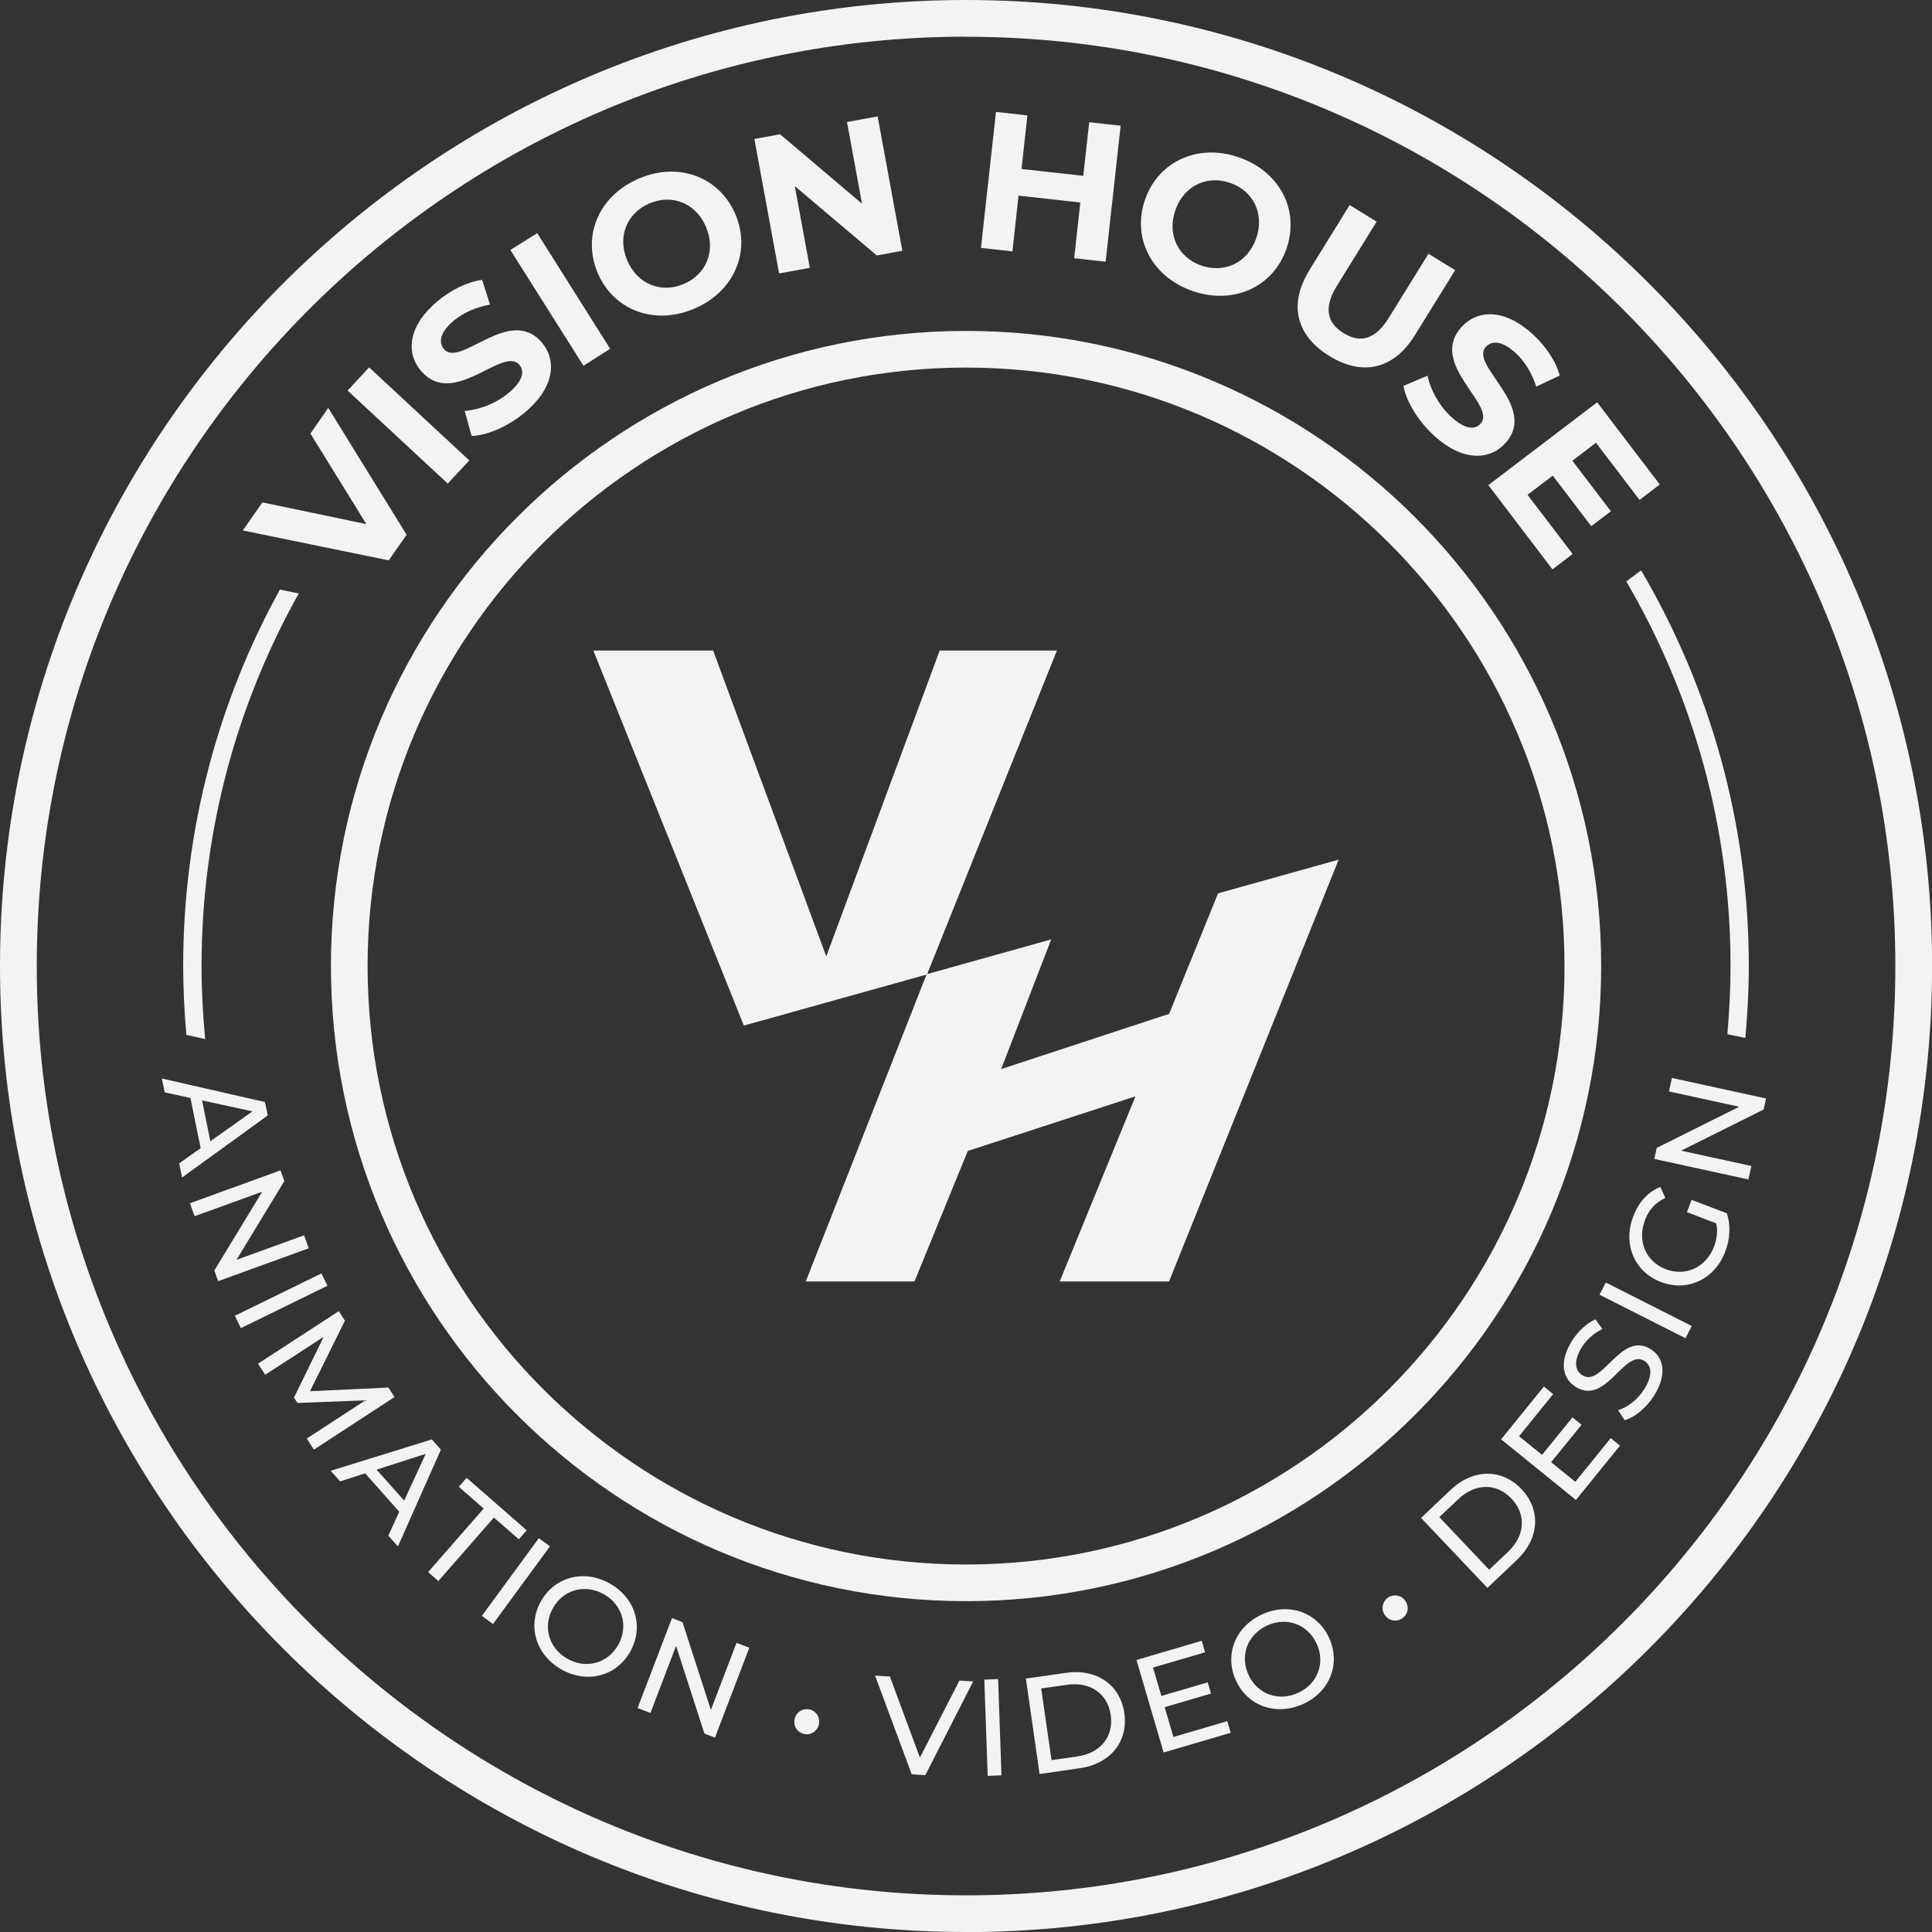 <?xml version="1.0" encoding="UTF-8"?> <svg xmlns="http://www.w3.org/2000/svg" id="Layer_2" data-name="Layer 2" viewBox="0 0 189.21 189.21"><rect x="0" y="0" width="189.21" height="189.21" fill="#333333" stroke="none"/><defs><style> .cls-1 { fill: #f3f3f3; } </style></defs><g id="Artboards"><g id="Trademark_Secondary" data-name="Trademark Secondary"><path class="cls-1" d="m94.61,156.81c-34.3,0-62.2-27.9-62.2-62.2s27.9-62.2,62.2-62.2,62.2,27.9,62.2,62.2-27.9,62.2-62.2,62.2Zm0-120.81c-32.32,0-58.61,26.29-58.61,58.61s26.29,58.61,58.61,58.61,58.61-26.29,58.61-58.61-26.29-58.61-58.61-58.61Z"></path><g><polygon class="cls-1" points="90.79 95.43 103.51 63.71 92.03 63.71 80.92 93.66 69.84 63.71 58.11 63.71 72.85 100.44 90.79 95.43"></polygon><polygon class="cls-1" points="119.29 87.49 114.5 99.29 98.05 104.7 102.95 92 90.75 95.41 78.91 125.5 89.56 125.5 94.78 112.72 111.2 107.37 103.78 125.5 114.49 125.5 131.1 84.19 119.29 87.49"></polygon></g><g><path class="cls-1" d="m32.15,39.95l7.67,12.42-1.75,2.51-14.29-2.93,1.92-2.75,10.18,2.13-5.48-8.87,1.76-2.53Z"></path><path class="cls-1" d="m34.04,38.25l2.11-2.27,9.81,9.11-2.11,2.27-9.81-9.11Z"></path><path class="cls-1" d="m46.19,42.71l-.68-2.47c1.39-.09,3.06-.72,4.29-1.75,1.41-1.17,1.6-2.12,1.07-2.75-1.6-1.93-6.49,4.37-9.67.54-1.46-1.75-1.25-4.38,1.68-6.81,1.3-1.08,2.88-1.87,4.34-2.06l.77,2.42c-1.41.25-2.62.8-3.53,1.56-1.41,1.17-1.52,2.16-.98,2.8,1.58,1.9,6.48-4.39,9.62-.6,1.43,1.72,1.22,4.38-1.72,6.82-1.63,1.36-3.69,2.24-5.19,2.29Z"></path><path class="cls-1" d="m49.99,24.48l2.62-1.65,7.15,11.33-2.62,1.66-7.15-11.33Z"></path><path class="cls-1" d="m58.54,26.74c-1.56-3.66.13-7.59,4.02-9.25,3.87-1.66,7.89-.19,9.46,3.49,1.57,3.68-.15,7.6-4.02,9.25-3.89,1.66-7.9.17-9.46-3.49Zm10.6-4.53c-1-2.34-3.34-3.23-5.54-2.29-2.2.94-3.17,3.25-2.17,5.59,1,2.34,3.34,3.24,5.54,2.3,2.2-.94,3.17-3.25,2.17-5.59Z"></path><path class="cls-1" d="m85.95,11.39l2.42,13.17-2.5.46-8.03-6.79,1.47,8-3.01.55-2.42-13.17,2.52-.46,8.02,6.8-1.47-8,3.01-.55Z"></path><path class="cls-1" d="m109.75,12.31l-1.47,13.32-3.08-.34.6-5.46-6.05-.67-.6,5.46-3.08-.34,1.47-13.32,3.08.34-.58,5.25,6.05.67.58-5.25,3.08.34Z"></path><path class="cls-1" d="m112.14,19.55c1.3-3.76,5.2-5.53,9.2-4.14,3.98,1.38,5.97,5.17,4.65,8.95-1.31,3.78-5.22,5.52-9.2,4.14-4-1.39-5.96-5.19-4.65-8.95Zm10.89,3.78c.83-2.4-.29-4.64-2.56-5.42-2.26-.78-4.53.27-5.36,2.68-.84,2.4.29,4.64,2.55,5.42s4.53-.27,5.37-2.68Z"></path><path class="cls-1" d="m128.23,26.46l3.95-6.38,2.64,1.63-3.89,6.28c-1.34,2.17-.95,3.65.65,4.63,1.61,1,3.09.67,4.43-1.49l3.89-6.28,2.61,1.61-3.95,6.38c-2.08,3.35-5.14,4.02-8.38,2.02-3.24-2-4.02-5.05-1.94-8.4Z"></path><path class="cls-1" d="m137.45,37.79l2.36-1c.27,1.37,1.12,2.93,2.3,4.02,1.35,1.24,2.32,1.3,2.87.7,1.7-1.84-5.2-5.85-1.82-9.51,1.55-1.67,4.18-1.82,6.98.76,1.24,1.14,2.23,2.6,2.61,4.02l-2.3,1.08c-.44-1.36-1.14-2.49-2.02-3.29-1.35-1.24-2.34-1.22-2.91-.6-1.67,1.82,5.21,5.84,1.88,9.46-1.52,1.65-4.18,1.8-6.99-.8-1.56-1.44-2.71-3.36-2.96-4.84Z"></path><path class="cls-1" d="m154.02,54.25l-1.98,1.51-6.28-8.25,10.66-8.11,6.13,8.05-1.98,1.51-4.27-5.6-2.31,1.76,3.77,4.95-1.92,1.46-3.77-4.95-2.47,1.88,4.42,5.8Z"></path></g><g><path class="cls-1" d="m19.65,112.44l-1-4.91-2.52-.55-.28-1.36,10.1,2.31.27,1.31-8.39,6.08-.28-1.39,2.11-1.49Zm.96-.68l4.12-2.92-4.94-1.07.81,3.99Z"></path><path class="cls-1" d="m30.24,122.25l-8.87,3.22-.38-1.04,4.69-7.72-6.62,2.4-.46-1.27,8.87-3.22.38,1.04-4.69,7.72,6.62-2.4.46,1.27Z"></path><path class="cls-1" d="m31.48,124.71l.59,1.21-8.48,4.15-.59-1.21,8.48-4.15Z"></path><path class="cls-1" d="m30.03,140.89l5.76-3.75-6.66.26-.34-.52,2.91-5.96-5.73,3.72-.7-1.09,7.91-5.14.6.93-3.42,6.91,7.68-.36.6.93-7.9,5.15-.7-1.09Z"></path><path class="cls-1" d="m39.09,148.04l-3.33-3.75-2.45.79-.92-1.04,9.9-3.07.89,1-4.21,9.48-.94-1.06,1.07-2.34Zm.49-1.07l2.11-4.59-4.81,1.55,2.71,3.04Z"></path><path class="cls-1" d="m47.37,147.74l-2.44-2.13.77-.88,5.88,5.14-.77.88-2.44-2.13-5.44,6.22-1-.88,5.44-6.22Z"></path><path class="cls-1" d="m52.77,150.64l1.09.8-5.58,7.61-1.09-.8,5.58-7.61Z"></path><path class="cls-1" d="m53,156.78c1.38-2.4,4.26-3.12,6.77-1.67,2.49,1.43,3.31,4.27,1.93,6.68s-4.26,3.12-6.75,1.69c-2.51-1.45-3.33-4.3-1.95-6.7Zm7.53,4.34c1.04-1.81.45-3.93-1.36-4.97-1.84-1.06-3.96-.5-5,1.31-1.04,1.81-.45,3.93,1.38,4.98,1.81,1.04,3.93.49,4.98-1.32Z"></path><path class="cls-1" d="m73.39,161.36l-3.37,8.81-1.03-.39-2.78-8.59-2.51,6.57-1.26-.48,3.37-8.81,1.03.4,2.78,8.59,2.51-6.57,1.26.48Z"></path><path class="cls-1" d="m77.82,168.36c.14-.69.8-1.08,1.45-.95.63.13,1.08.76.93,1.45-.15.71-.81,1.1-1.44.96-.65-.14-1.1-.75-.94-1.47Z"></path><path class="cls-1" d="m95.31,164.67l-4.69,9.18-1.33-.08-3.59-9.67,1.45.09,2.94,7.94,3.87-7.54,1.35.08Z"></path><path class="cls-1" d="m96.4,164.49l1.35-.05.33,9.43-1.35.05-.33-9.43Z"></path><path class="cls-1" d="m100.46,164.39l3.94-.56c3-.43,5.32,1.17,5.71,3.95.4,2.78-1.37,4.96-4.37,5.39l-3.93.57-1.34-9.34Zm5.03,7.63c2.31-.33,3.59-1.96,3.29-4.05-.3-2.09-1.99-3.3-4.29-2.97l-2.52.36,1.01,7.02,2.52-.36Z"></path><path class="cls-1" d="m120.2,168.57l.33,1.13-6.57,1.93-2.66-9.06,6.39-1.88.33,1.13-5.1,1.49.82,2.78,4.54-1.33.32,1.1-4.54,1.33.86,2.92,5.28-1.55Z"></path><path class="cls-1" d="m121.04,164.58c-1.15-2.51-.07-5.28,2.57-6.48,2.61-1.19,5.4-.21,6.56,2.31,1.15,2.53.07,5.28-2.55,6.47-2.64,1.2-5.43.21-6.58-2.3Zm7.9-3.61c-.87-1.9-2.93-2.65-4.83-1.78-1.93.88-2.71,2.93-1.84,4.83.87,1.9,2.93,2.65,4.86,1.77,1.9-.87,2.69-2.92,1.82-4.82Z"></path><path class="cls-1" d="m135.61,158.15c-.39-.58-.21-1.33.34-1.7.54-.36,1.3-.24,1.69.34.41.61.22,1.35-.32,1.71-.55.37-1.3.26-1.71-.35Z"></path><path class="cls-1" d="m139.17,148.66l2.89-2.74c2.2-2.09,5.02-2.12,6.95-.08,1.93,2.04,1.75,4.84-.45,6.93l-2.89,2.74-6.5-6.85Zm8.52,3.32c1.69-1.61,1.79-3.67.34-5.21-1.46-1.54-3.53-1.54-5.22.06l-1.85,1.75,4.88,5.15,1.85-1.75Z"></path><path class="cls-1" d="m157.74,140.84l.91.74-4.31,5.32-7.33-5.94,4.19-5.17.91.74-3.34,4.13,2.25,1.82,2.98-3.67.89.72-2.98,3.67,2.37,1.92,3.46-4.27Z"></path><path class="cls-1" d="m159.1,139.08l-.63-.98c.91-.26,1.93-1.04,2.57-2.07.86-1.38.7-2.31,0-2.75-1.96-1.22-3.74,4.4-6.72,2.55-1.24-.77-1.69-2.39-.38-4.49.58-.94,1.44-1.75,2.31-2.13l.68.95c-.88.42-1.58,1.08-2.02,1.79-.85,1.36-.64,2.3.06,2.74,1.96,1.22,3.76-4.39,6.69-2.56,1.23.76,1.67,2.4.35,4.52-.76,1.22-1.92,2.17-2.92,2.44Z"></path><path class="cls-1" d="m156.65,126.8l.61-1.2,8.42,4.26-.61,1.2-8.42-4.26Z"></path><path class="cls-1" d="m165.21,118.72l.46-1.21,3.44,1.31c.41,1.16.32,2.53-.15,3.76-1.03,2.71-3.7,3.97-6.3,2.97-2.61-1-3.75-3.71-2.7-6.44.53-1.4,1.45-2.4,2.65-2.87l.48,1.08c-.98.46-1.62,1.17-1.99,2.17-.78,2.04.08,4.06,2.04,4.81,1.94.74,3.95-.18,4.72-2.21.28-.74.39-1.5.22-2.28l-2.87-1.1Z"></path><path class="cls-1" d="m163.74,105.57l9.22,2.01-.24,1.08-8.08,4.03,6.88,1.5-.29,1.32-9.22-2.01.24-1.08,8.08-4.03-6.88-1.5.29-1.32Z"></path></g><path class="cls-1" d="m94.61,189.21C42.44,189.21,0,146.77,0,94.61S42.44,0,94.61,0s94.61,42.44,94.61,94.61-42.44,94.61-94.61,94.61Zm0-185.62C44.42,3.6,3.6,44.42,3.6,94.61s40.83,91.01,91.01,91.01,91.01-40.83,91.01-91.01S144.79,3.6,94.61,3.6Z"></path><path class="cls-1" d="m169.16,101.28l1.77.37c.21-2.32.34-4.67.34-7.05,0-14.13-3.86-27.37-10.55-38.74l-1.45,1.08c6.48,11.07,10.21,23.94,10.21,37.67,0,2.25-.12,4.47-.31,6.68Z"></path><path class="cls-1" d="m20.09,101.76c-.22-2.36-.35-4.74-.35-7.16,0-13.24,3.47-25.68,9.52-36.48l-1.85-.38c-6.03,10.94-9.47,23.51-9.47,36.86,0,2.27.12,4.52.31,6.75l1.83.41Z"></path></g></g></svg> 